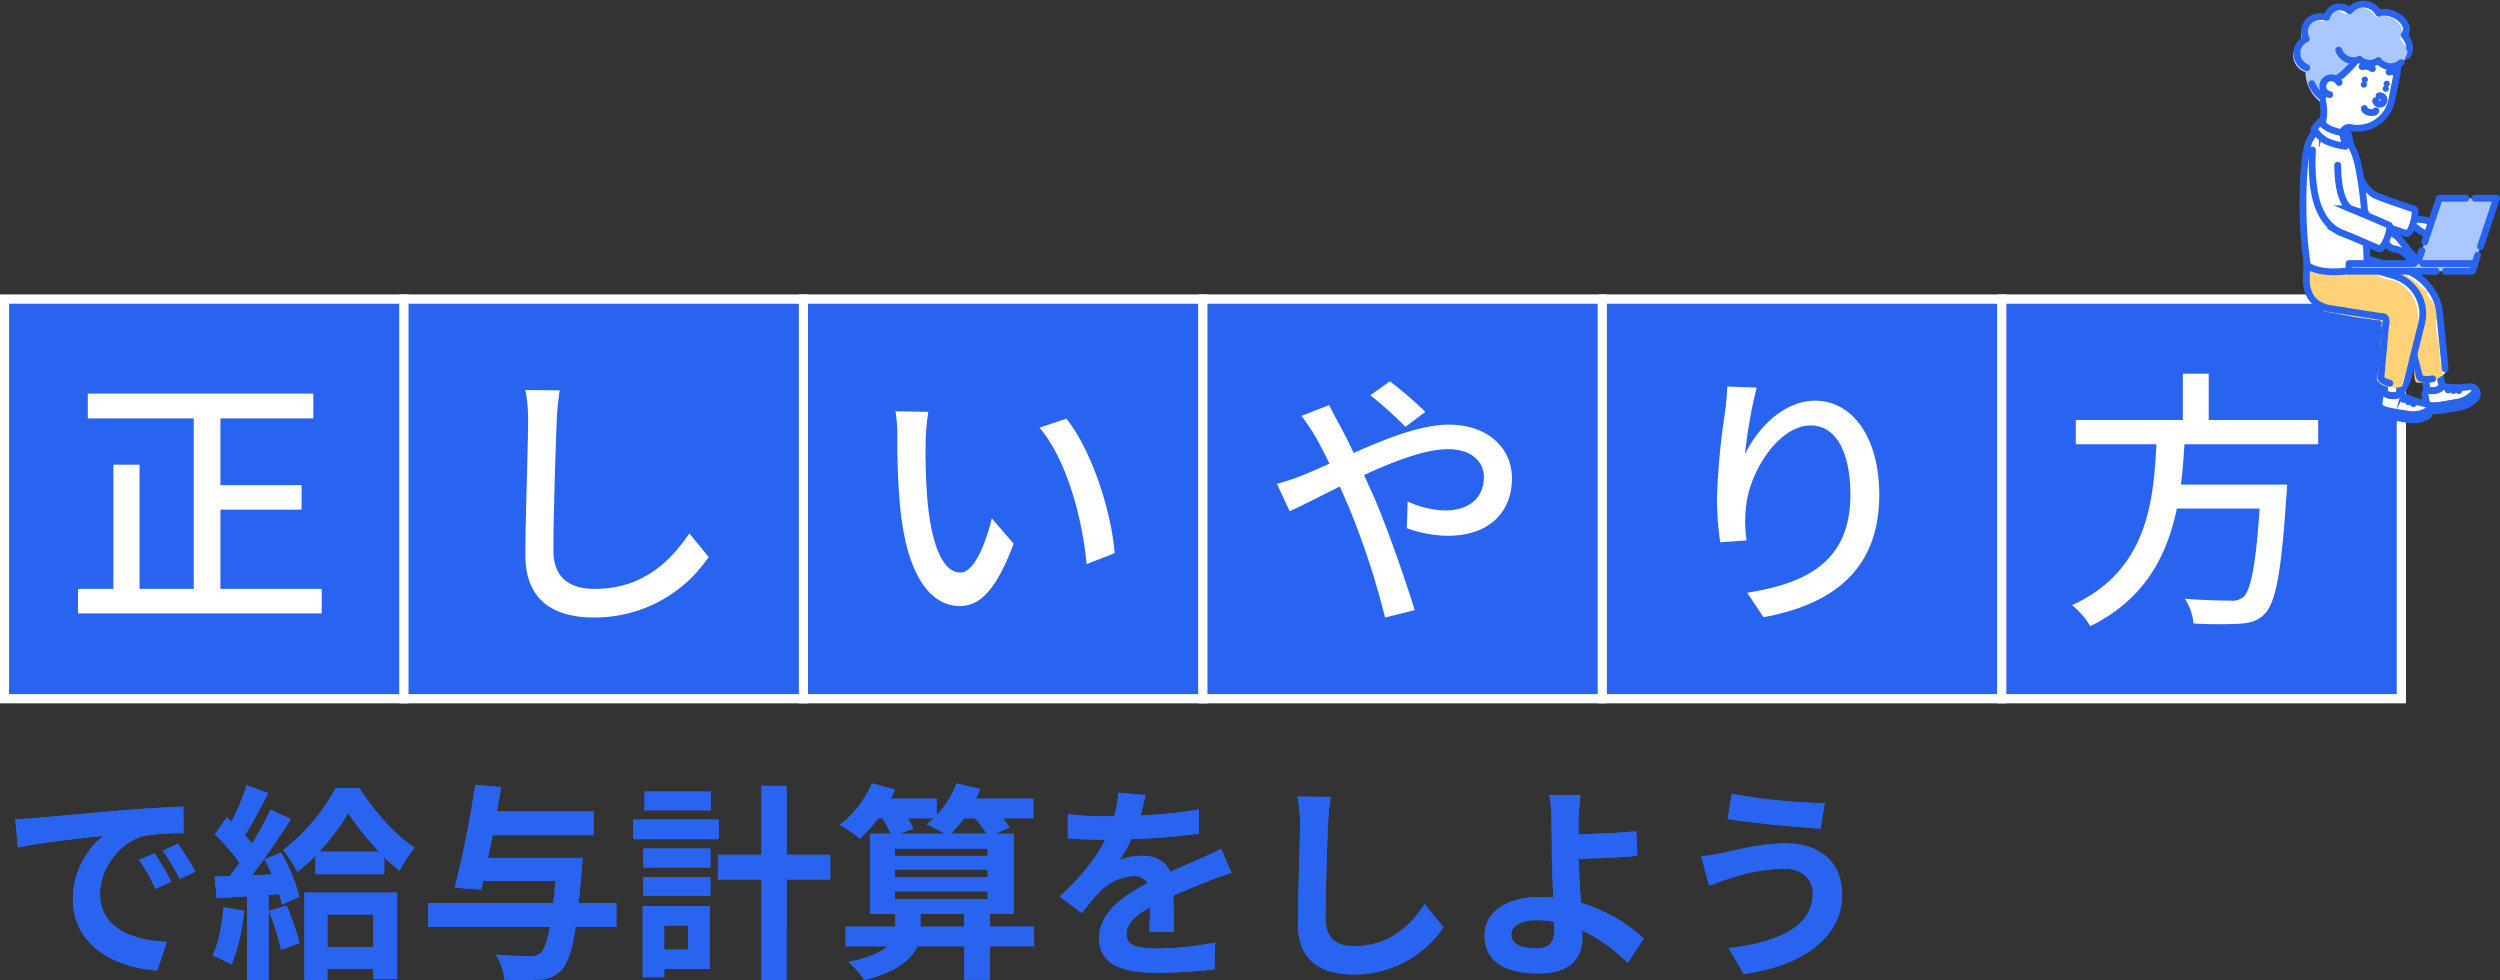 <svg xmlns="http://www.w3.org/2000/svg" xmlns:xlink="http://www.w3.org/1999/xlink" width="550.75" height="215.96" viewBox="0 0 550.75 215.96">
  <rect x="0" y="0" width="550.75" height="215.96" fill="#333333" stroke="none"/>
  <defs>
    <clipPath id="clip-path">
      <path id="パス_300" data-name="パス 300" d="M120.567,140.571c.588-.013,3.06-.456,4.855-.792a6.257,6.257,0,0,0,3.321-1.769l.07-.071a1.567,1.567,0,0,0-1.274-2.657,19.019,19.019,0,0,1-5.568-.033c-2.026-.6-5.053.715-4.518,1.958.384.89.664,1.788,1.067,2.722.34.789,1.034.663,2.047.642" fill="none" stroke="#707070" stroke-width="1.5"/>
    </clipPath>
    <clipPath id="clip-path-2">
      <path id="パス_320" data-name="パス 320" d="M109.349,141.643c.557.184,3.036.59,4.841.872a6.25,6.25,0,0,0,3.72-.562l.089-.043a1.567,1.567,0,0,0-.315-2.929,19.056,19.056,0,0,1-5.238-1.887c-1.712-1.237-5-1.01-4.913.34.065.967.03,1.907.1,2.923.058.856.754.969,1.718,1.286" fill="none" stroke="#707070" stroke-width="1.5"/>
    </clipPath>
  </defs>
  <g id="グループ_4198" data-name="グループ 4198" transform="translate(-150 312.912)">
    <g id="パス_2597" data-name="パス 2597" transform="translate(150 -248)">
      <path id="パス_2681" data-name="パス 2681" d="M89,89H1V1H89Z" fill="#2864f0"/>
      <path id="パス_2682" data-name="パス 2682" d="M2,2V88H88V2H2M0,0H90V90H0Z" fill="#fff"/>
    </g>
    <g id="パス_2601" data-name="パス 2601" transform="translate(238 -248)">
      <path id="パス_2683" data-name="パス 2683" d="M89,89H1V1H89Z" fill="#2864f0"/>
      <path id="パス_2684" data-name="パス 2684" d="M2,2V88H88V2H2M0,0H90V90H0Z" fill="#fff"/>
    </g>
    <g id="パス_2602" data-name="パス 2602" transform="translate(326 -248)">
      <path id="パス_2685" data-name="パス 2685" d="M89,89H1V1H89Z" fill="#2864f0"/>
      <path id="パス_2686" data-name="パス 2686" d="M2,2V88H88V2H2M0,0H90V90H0Z" fill="#fff"/>
    </g>
    <g id="パス_2609" data-name="パス 2609" transform="translate(414 -248)">
      <path id="パス_2687" data-name="パス 2687" d="M89,89H1V1H89Z" fill="#2864f0"/>
      <path id="パス_2688" data-name="パス 2688" d="M2,2V88H88V2H2M0,0H90V90H0Z" fill="#fff"/>
    </g>
    <g id="パス_2613" data-name="パス 2613" transform="translate(502 -248)">
      <path id="パス_2689" data-name="パス 2689" d="M89,89H1V1H89Z" fill="#2864f0"/>
      <path id="パス_2690" data-name="パス 2690" d="M2,2V88H88V2H2M0,0H90V90H0Z" fill="#fff"/>
    </g>
    <g id="パス_2617" data-name="パス 2617" transform="translate(590 -248)">
      <path id="パス_2691" data-name="パス 2691" d="M89,89H1V1H89Z" fill="#2864f0"/>
      <path id="パス_2692" data-name="パス 2692" d="M2,2V88H88V2H2M0,0H90V90H0Z" fill="#fff"/>
    </g>
    <path id="パス_2622" data-name="パス 2622" d="M34.04-23.92l-3.4,1.426A35.492,35.492,0,0,1,34.224-16.1l3.5-1.564A60.286,60.286,0,0,0,34.04-23.92Zm5.152-2.116-3.358,1.564a40.468,40.468,0,0,1,3.772,6.21l3.45-1.656A68.808,68.808,0,0,0,39.192-26.036ZM3.358-31.464l.6,6.256c5.29-1.15,14.858-2.162,18.814-2.576a18.063,18.063,0,0,0-6.716,14.03c0,9.89,9.016,15.042,18.584,15.64l2.116-6.3C29.026-4.784,22.034-7.5,22.034-15c0-5.382,4.094-11.27,9.614-12.742a47.042,47.042,0,0,1,8.786-.6l-.046-5.888c-3.22.138-8.188.414-12.88.782-8.326.736-15.87,1.426-19.688,1.748C6.946-31.6,5.2-31.51,3.358-31.464ZM49.266-12.052c-.368,3.864-1.1,7.958-2.438,10.672A27.038,27.038,0,0,1,51.014.6a42.53,42.53,0,0,0,2.76-11.868Zm9.982.828a54.43,54.43,0,0,1,2.668,8.556L65.964-4.14a50.716,50.716,0,0,0-2.852-8.28Zm-.966-11.362c.552,1.012,1.1,2.162,1.61,3.312l-4.416.184c2.9-3.726,6.072-8.372,8.6-12.374l-4.462-2.07a83.421,83.421,0,0,1-4.094,7.452c-.46-.6-1.012-1.2-1.564-1.84,1.656-2.53,3.5-6.118,5.152-9.246L54.37-38.916a58.314,58.314,0,0,1-3.358,8c-.368-.322-.736-.644-1.058-.92L47.332-28.11a45.14,45.14,0,0,1,5.428,6.256c-.736,1.058-1.472,2.07-2.162,2.944l-3.312.138.46,4.738,6.67-.414v18.5h4.738V-14.766L61.5-14.95a22.052,22.052,0,0,1,.6,2.346l3.864-1.748A39,39,0,0,0,61.916-24.1ZM82.248-10.442v7.176H72.128v-7.176Zm-15.18,14.4h5.06V1.518h10.12V3.772h5.244V-15.272H67.068Zm3.266-28.244a53.323,53.323,0,0,0,6.394-8.51,64.149,64.149,0,0,0,6.762,8.51Zm3.634-14.03A44.254,44.254,0,0,1,62.376-24.61,25.181,25.181,0,0,1,65.5-19.826a36.118,36.118,0,0,0,4-3.588v4.094H84.64v-3.772A39.235,39.235,0,0,0,88-20.1a33.787,33.787,0,0,1,3.358-5.106c-4.462-2.806-9.108-8.28-12.19-13.11ZM135.792-12.97h-8.326q.345-3.312.69-7.59c.092-.69.184-2.346.184-2.346H107.5c.368-1.61.69-3.312,1.012-5.014h22.264v-5.244h-21.3c.322-1.84.644-3.634.92-5.336l-5.7-.506a228.83,228.83,0,0,1-4.508,22.632l5.8.46.46-1.932H122.36c-.138,1.794-.276,3.4-.46,4.876H94.346v5.244h26.818c-.6,3.266-1.288,5.106-2.116,5.8a3.067,3.067,0,0,1-2.254.644c-1.334,0-4.416-.046-7.59-.322a12.285,12.285,0,0,1,1.932,5.474,62.4,62.4,0,0,0,7.82,0,6.638,6.638,0,0,0,4.83-2.208c1.288-1.38,2.254-4.14,3.036-9.384h8.97Zm20.792-24.564H142v4.14h14.582Zm1.748,6.164H139.518v4.324h18.814ZM151.57-8v5.29h-5.244V-8Zm4.784-4.324H141.588V3.358h4.738V1.564h10.028Zm-14.628-2.254h14.766v-4.094H141.726Zm0-6.21h14.766v-4.186H141.726ZM182.9-23.6h-9.614V-38.78h-5.52V-23.6h-9.614v5.428h9.614V4h5.52V-18.17H182.9ZM202.768-7.774V-10.58h9.66v2.806Zm-5.612-7.774H217.58v1.7H197.156Zm8.556-16.1a14.124,14.124,0,0,1-1.564,1.334,42.062,42.062,0,0,1,4,2.07h-9.982l3.036-1.1a13.932,13.932,0,0,0-1.2-2.3Zm9.108,0a29.432,29.432,0,0,1,2.53,3.4h-7.866a27.341,27.341,0,0,0,2.9-3.4ZM197.156-20.332H217.58v1.7H197.156Zm20.424-4.646v1.61H197.156v-1.61Zm10.212,17.2h-9.706v-2.8h5.29V-28.244h-4.094l3.082-1.38a14.624,14.624,0,0,0-1.472-2.024h6.762v-4.324H215c.322-.69.644-1.426.92-2.116l-5.2-1.242a20.16,20.16,0,0,1-4.37,6.992v-3.634H196.19c.368-.644.69-1.334,1.012-1.978l-5.1-1.38a24.009,24.009,0,0,1-7.084,9.154,28.7,28.7,0,0,1,4.416,3.036,30.223,30.223,0,0,0,4-4.508h.966a20.838,20.838,0,0,1,1.84,3.4h-4.6V-10.58h5.612v2.806H186.3V-3.45h9.2c-1.426,1.334-4.048,2.53-8.6,3.45a20.015,20.015,0,0,1,3.5,4c7.176-1.84,10.4-4.508,11.684-7.452h10.35V3.91h5.658V-3.45H227.8Zm30.866,1.15c-.046-2.07-.138-5.428-.184-7.958,2.806-1.288,5.382-2.3,7.406-3.082a48.3,48.3,0,0,1,5.428-1.932l-2.3-5.29c-1.656.782-3.266,1.564-5.014,2.346-1.886.828-3.818,1.61-6.164,2.714-1.012-2.346-3.312-3.542-6.072-3.542a14.257,14.257,0,0,0-5.152.92,27.825,27.825,0,0,0,2.622-4.6,148.4,148.4,0,0,0,14.858-1.2l.046-5.336a105.187,105.187,0,0,1-12.88,1.334c.552-1.84.874-3.4,1.1-4.508l-5.98-.506a25.348,25.348,0,0,1-.92,5.2h-2.208a58.446,58.446,0,0,1-8-.506v5.336c2.484.23,5.842.322,7.682.322h.552c-2.024,4.048-5.244,8.1-10.028,12.512l4.876,3.634a58.33,58.33,0,0,1,4.232-5.014,11.274,11.274,0,0,1,7.13-3.128,3.56,3.56,0,0,1,3.174,1.564C247.662-14.68,242.144-11,242.144-5.2c0,5.888,5.382,7.59,12.512,7.59a126.036,126.036,0,0,0,12.88-.736l.184-5.934A69.676,69.676,0,0,1,254.794-2.95c-4.462,0-6.624-.69-6.624-3.22,0-2.254,1.84-4.048,5.2-5.888-.046,1.978-.092,4.094-.184,5.428Zm27.142-29.8a28.6,28.6,0,0,1,.6,6.164c0,3.91-.46,15.87-.46,21.988,0,7.774,4.83,11.04,12.282,11.04A23.707,23.707,0,0,0,318-7.636l-4.14-5.106c-3.266,4.968-8.05,9.292-15.594,9.292-3.5,0-6.256-1.472-6.256-6.072,0-5.658.322-15.87.552-20.746a46.752,46.752,0,0,1,.6-6.072ZM342.424-7.314c0,2.99-1.058,4.324-4,4.324-3.174,0-5.474-.828-5.474-3.082,0-1.932,2.116-3.128,5.658-3.128a25.021,25.021,0,0,1,3.772.322C342.424-8.28,342.424-7.728,342.424-7.314ZM362.112-5.2a36.022,36.022,0,0,0-13.846-7.82c-.23-3.358-.414-6.946-.506-9.706,3.68-.092,9.108-.276,12.926-.644l-.23-5.428c-3.772.414-9.108.6-12.7.69V-31.42c.092-1.794.23-4,.414-5.336h-6.85a28.9,28.9,0,0,1,.46,5.336c.046,1.932.092,4.646.092,7.406,0,2.392.184,6.3.322,9.844a26.141,26.141,0,0,0-2.714-.138c-8.372,0-12.42,3.772-12.42,8.51,0,6.21,5.336,8.326,11.822,8.326,7.636,0,9.706-3.864,9.706-7.866,0-.46,0-.966-.046-1.564A35.184,35.184,0,0,1,358.616.23Zm37.26-9.936c0,7.13-7.222,10.81-18.538,12.1l3.312,5.7C396.8.92,405.812-5.152,405.812-14.9c0-7.13-5.06-11.224-12.282-11.224-5.29,0-10.4,1.334-13.754,2.07a44.664,44.664,0,0,1-4.968.782l1.7,6.486c1.334-.46,3.082-1.15,4.416-1.564a40.874,40.874,0,0,1,11.868-2.208c4.28-.05,6.58,2.434,6.58,5.424Zm-17.848-21.9-.92,5.52c5.244.92,15.134,1.794,20.47,2.162l.92-5.612a128.671,128.671,0,0,1-20.47-2.064Z" transform="translate(150 -101)" fill="#2864f0"/>
    <path id="パス_2599" data-name="パス 2599" d="M4.56-3.18V-20.64H22.44v-5.4H4.56v-14.7H25.02V-46.2H-24.66v5.46H-1.32V-3.18H-13.26V-30.54h-5.76V-3.18h-7.8v5.4h53.7v-5.4Z" transform="translate(194 -180)" fill="#fff"/>
    <path id="パス_2603" data-name="パス 2603" d="M-16.26-46.98a34.146,34.146,0,0,1,.6,6.84c0,5.76-.6,21.06-.6,29.52,0,9.84,6.06,13.74,15.12,13.74A30.247,30.247,0,0,0,24.12-10.2l-4.26-5.22C15.6-9.06,9.42-3.18-1.02-3.18c-5.1,0-9.06-2.16-9.06-8.4,0-8.28.48-21.96.72-28.56a66.409,66.409,0,0,1,.66-6.78Z" transform="translate(282 -180)" fill="#fff"/>
    <path id="パス_2604" data-name="パス 2604" d="M-15.48-42.18l-7.26-.12a29.878,29.878,0,0,1,.42,5.58,157.734,157.734,0,0,0,.66,15.9C-20.04-5.16-14.52.6-8.52.6-4.14.6-.48-2.94,3.3-13.14l-4.8-5.58C-2.82-13.26-5.4-6.78-8.4-6.78c-3.96,0-6.36-6.24-7.26-15.6a132.037,132.037,0,0,1-.42-13.38,48.241,48.241,0,0,1,.6-6.42Zm30.42,1.5L9-38.7c6,7.08,9.42,19.86,10.38,30.06l6.18-2.4c-.78-9.66-5.16-22.74-10.62-29.64Z" transform="translate(370 -180)" fill="#fff"/>
    <path id="パス_2611" data-name="パス 2611" d="M6-42.18A83.746,83.746,0,0,0-1.8-48.9l-4.32,3.06a84.429,84.429,0,0,1,7.74,6.96Zm-27.3.9a41.7,41.7,0,0,1,3.12,4.62c.96,1.68,1.98,3.66,3.06,5.88-2.22,1.02-4.32,1.92-6.24,2.7a43.113,43.113,0,0,1-5.34,1.74l2.82,6.06c2.64-1.2,6.6-3.24,11.04-5.46l1.92,4.38A173.8,173.8,0,0,1-2.88,3.12L3.66,1.5C1.62-5.16-2.46-16.92-5.52-23.88c-.66-1.44-1.32-2.94-1.98-4.38,6.6-3.06,13.56-5.7,18.48-5.7,5.28,0,7.92,2.82,7.92,6.18,0,4.2-2.88,7.32-8.52,7.32A21,21,0,0,1,2.1-22.44l-.18,5.88a27.025,27.025,0,0,0,9,1.68c9.18,0,14.16-5.22,14.16-12.66,0-6.66-5.28-11.82-13.92-11.82-6.12,0-13.8,3.06-20.94,6.24-1.08-2.28-2.16-4.44-3.18-6.3-.6-1.08-1.74-3.24-2.22-4.26Z" transform="translate(458 -180)" fill="#fff"/>
    <path id="パス_2615" data-name="パス 2615" d="M-15.48-47.76c-.06,1.56-.24,3.6-.48,5.58a155.419,155.419,0,0,0-1.8,19.14,71.6,71.6,0,0,0,.72,9.6l5.82-.42a26.887,26.887,0,0,1-.18-6.84c.48-7.8,7.08-18.48,14.28-18.48,5.7,0,8.76,6.06,8.76,15.3,0,14.7-9.72,19.5-22.74,21.54l3.6,5.4C7.62.3,18-7.32,18-23.88c0-12.78-6-20.76-14.1-20.76-7.14,0-12.9,6.36-15.48,11.82A103.327,103.327,0,0,1-9-47.52Z" transform="translate(546 -180)" fill="#fff"/>
    <path id="パス_2619" data-name="パス 2619" d="M26.7-35.04v-5.34H2.58v-10.2h-5.7v10.2H-26.7v5.34H-8.94C-9.6-21.72-11.22-7.08-27.54.42a16.3,16.3,0,0,1,4.02,4.62C-11.46-.9-6.6-10.5-4.44-20.88H13.8C12.96-8.4,11.82-2.76,10.2-1.38A3.932,3.932,0,0,1,7.32-.6C5.64-.6,1.44-.66-2.7-1.02A11.538,11.538,0,0,1-.78,4.44,96.412,96.412,0,0,0,9.36,4.5c2.46-.18,4.08-.6,5.64-2.28,2.34-2.46,3.6-9.12,4.68-25.8.12-.84.18-2.58.18-2.58H-3.54c.36-2.94.6-5.94.78-8.88Z" transform="translate(634 -180)" fill="#fff"/>
    <g id="パス_2598" data-name="パス 2598" transform="translate(150 -248)">
      <path id="パス_2693" data-name="パス 2693" d="M89,89H1V1H89Z" fill="#2864f0"/>
      <path id="パス_2694" data-name="パス 2694" d="M2,2V88H88V2H2M0,0H90V90H0Z" fill="#fff"/>
    </g>
    <g id="パス_2605" data-name="パス 2605" transform="translate(238 -248)">
      <path id="パス_2695" data-name="パス 2695" d="M89,89H1V1H89Z" fill="#2864f0"/>
      <path id="パス_2696" data-name="パス 2696" d="M2,2V88H88V2H2M0,0H90V90H0Z" fill="#fff"/>
    </g>
    <g id="パス_2606" data-name="パス 2606" transform="translate(326 -248)">
      <path id="パス_2697" data-name="パス 2697" d="M89,89H1V1H89Z" fill="#2864f0"/>
      <path id="パス_2698" data-name="パス 2698" d="M2,2V88H88V2H2M0,0H90V90H0Z" fill="#fff"/>
    </g>
    <g id="パス_2610" data-name="パス 2610" transform="translate(414 -248)">
      <path id="パス_2699" data-name="パス 2699" d="M89,89H1V1H89Z" fill="#2864f0"/>
      <path id="パス_2700" data-name="パス 2700" d="M2,2V88H88V2H2M0,0H90V90H0Z" fill="#fff"/>
    </g>
    <g id="パス_2614" data-name="パス 2614" transform="translate(502 -248)">
      <path id="パス_2701" data-name="パス 2701" d="M89,89H1V1H89Z" fill="#2864f0"/>
      <path id="パス_2702" data-name="パス 2702" d="M2,2V88H88V2H2M0,0H90V90H0Z" fill="#fff"/>
    </g>
    <g id="パス_2618" data-name="パス 2618" transform="translate(590 -248)">
      <path id="パス_2703" data-name="パス 2703" d="M89,89H1V1H89Z" fill="#2864f0"/>
      <path id="パス_2704" data-name="パス 2704" d="M2,2V88H88V2H2M0,0H90V90H0Z" fill="#fff"/>
    </g>
    <path id="パス_2621" data-name="パス 2621" d="M34.04-23.92l-3.4,1.426A35.492,35.492,0,0,1,34.224-16.1l3.5-1.564A60.286,60.286,0,0,0,34.04-23.92Zm5.152-2.116-3.358,1.564a40.468,40.468,0,0,1,3.772,6.21l3.45-1.656A68.808,68.808,0,0,0,39.192-26.036ZM3.358-31.464l.6,6.256c5.29-1.15,14.858-2.162,18.814-2.576a18.063,18.063,0,0,0-6.716,14.03c0,9.89,9.016,15.042,18.584,15.64l2.116-6.3C29.026-4.784,22.034-7.5,22.034-15c0-5.382,4.094-11.27,9.614-12.742a47.042,47.042,0,0,1,8.786-.6l-.046-5.888c-3.22.138-8.188.414-12.88.782-8.326.736-15.87,1.426-19.688,1.748C6.946-31.6,5.2-31.51,3.358-31.464ZM49.266-12.052c-.368,3.864-1.1,7.958-2.438,10.672A27.038,27.038,0,0,1,51.014.6a42.53,42.53,0,0,0,2.76-11.868Zm9.982.828a54.43,54.43,0,0,1,2.668,8.556L65.964-4.14a50.716,50.716,0,0,0-2.852-8.28Zm-.966-11.362c.552,1.012,1.1,2.162,1.61,3.312l-4.416.184c2.9-3.726,6.072-8.372,8.6-12.374l-4.462-2.07a83.421,83.421,0,0,1-4.094,7.452c-.46-.6-1.012-1.2-1.564-1.84,1.656-2.53,3.5-6.118,5.152-9.246L54.37-38.916a58.314,58.314,0,0,1-3.358,8c-.368-.322-.736-.644-1.058-.92L47.332-28.11a45.14,45.14,0,0,1,5.428,6.256c-.736,1.058-1.472,2.07-2.162,2.944l-3.312.138.46,4.738,6.67-.414v18.5h4.738V-14.766L61.5-14.95a22.052,22.052,0,0,1,.6,2.346l3.864-1.748A39,39,0,0,0,61.916-24.1ZM82.248-10.442v7.176H72.128v-7.176Zm-15.18,14.4h5.06V1.518h10.12V3.772h5.244V-15.272H67.068Zm3.266-28.244a53.323,53.323,0,0,0,6.394-8.51,64.149,64.149,0,0,0,6.762,8.51Zm3.634-14.03A44.254,44.254,0,0,1,62.376-24.61,25.181,25.181,0,0,1,65.5-19.826a36.118,36.118,0,0,0,4-3.588v4.094H84.64v-3.772A39.235,39.235,0,0,0,88-20.1a33.787,33.787,0,0,1,3.358-5.106c-4.462-2.806-9.108-8.28-12.19-13.11ZM135.792-12.97h-8.326q.345-3.312.69-7.59c.092-.69.184-2.346.184-2.346H107.5c.368-1.61.69-3.312,1.012-5.014h22.264v-5.244h-21.3c.322-1.84.644-3.634.92-5.336l-5.7-.506a228.83,228.83,0,0,1-4.508,22.632l5.8.46.46-1.932H122.36c-.138,1.794-.276,3.4-.46,4.876H94.346v5.244h26.818c-.6,3.266-1.288,5.106-2.116,5.8a3.067,3.067,0,0,1-2.254.644c-1.334,0-4.416-.046-7.59-.322a12.285,12.285,0,0,1,1.932,5.474,62.4,62.4,0,0,0,7.82,0,6.638,6.638,0,0,0,4.83-2.208c1.288-1.38,2.254-4.14,3.036-9.384h8.97Zm20.792-24.564H142v4.14h14.582Zm1.748,6.164H139.518v4.324h18.814ZM151.57-8v5.29h-5.244V-8Zm4.784-4.324H141.588V3.358h4.738V1.564h10.028Zm-14.628-2.254h14.766v-4.094H141.726Zm0-6.21h14.766v-4.186H141.726ZM182.9-23.6h-9.614V-38.78h-5.52V-23.6h-9.614v5.428h9.614V4h5.52V-18.17H182.9ZM202.768-7.774V-10.58h9.66v2.806Zm-5.612-7.774H217.58v1.7H197.156Zm8.556-16.1a14.124,14.124,0,0,1-1.564,1.334,42.062,42.062,0,0,1,4,2.07h-9.982l3.036-1.1a13.932,13.932,0,0,0-1.2-2.3Zm9.108,0a29.432,29.432,0,0,1,2.53,3.4h-7.866a27.341,27.341,0,0,0,2.9-3.4ZM197.156-20.332H217.58v1.7H197.156Zm20.424-4.646v1.61H197.156v-1.61Zm10.212,17.2h-9.706v-2.8h5.29V-28.244h-4.094l3.082-1.38a14.624,14.624,0,0,0-1.472-2.024h6.762v-4.324H215c.322-.69.644-1.426.92-2.116l-5.2-1.242a20.16,20.16,0,0,1-4.37,6.992v-3.634H196.19c.368-.644.69-1.334,1.012-1.978l-5.1-1.38a24.009,24.009,0,0,1-7.084,9.154,28.7,28.7,0,0,1,4.416,3.036,30.223,30.223,0,0,0,4-4.508h.966a20.838,20.838,0,0,1,1.84,3.4h-4.6V-10.58h5.612v2.806H186.3V-3.45h9.2c-1.426,1.334-4.048,2.53-8.6,3.45a20.015,20.015,0,0,1,3.5,4c7.176-1.84,10.4-4.508,11.684-7.452h10.35V3.91h5.658V-3.45H227.8Zm30.866,1.15c-.046-2.07-.138-5.428-.184-7.958,2.806-1.288,5.382-2.3,7.406-3.082a48.3,48.3,0,0,1,5.428-1.932l-2.3-5.29c-1.656.782-3.266,1.564-5.014,2.346-1.886.828-3.818,1.61-6.164,2.714-1.012-2.346-3.312-3.542-6.072-3.542a14.257,14.257,0,0,0-5.152.92,27.825,27.825,0,0,0,2.622-4.6,148.4,148.4,0,0,0,14.858-1.2l.046-5.336a105.187,105.187,0,0,1-12.88,1.334c.552-1.84.874-3.4,1.1-4.508l-5.98-.506a25.348,25.348,0,0,1-.92,5.2h-2.208a58.446,58.446,0,0,1-8-.506v5.336c2.484.23,5.842.322,7.682.322h.552c-2.024,4.048-5.244,8.1-10.028,12.512l4.876,3.634a58.33,58.33,0,0,1,4.232-5.014,11.274,11.274,0,0,1,7.13-3.128,3.56,3.56,0,0,1,3.174,1.564C247.662-14.68,242.144-11,242.144-5.2c0,5.888,5.382,7.59,12.512,7.59a126.036,126.036,0,0,0,12.88-.736l.184-5.934A69.676,69.676,0,0,1,254.794-2.95c-4.462,0-6.624-.69-6.624-3.22,0-2.254,1.84-4.048,5.2-5.888-.046,1.978-.092,4.094-.184,5.428Zm27.142-29.8a28.6,28.6,0,0,1,.6,6.164c0,3.91-.46,15.87-.46,21.988,0,7.774,4.83,11.04,12.282,11.04A23.707,23.707,0,0,0,318-7.636l-4.14-5.106c-3.266,4.968-8.05,9.292-15.594,9.292-3.5,0-6.256-1.472-6.256-6.072,0-5.658.322-15.87.552-20.746a46.752,46.752,0,0,1,.6-6.072ZM342.424-7.314c0,2.99-1.058,4.324-4,4.324-3.174,0-5.474-.828-5.474-3.082,0-1.932,2.116-3.128,5.658-3.128a25.021,25.021,0,0,1,3.772.322C342.424-8.28,342.424-7.728,342.424-7.314ZM362.112-5.2a36.022,36.022,0,0,0-13.846-7.82c-.23-3.358-.414-6.946-.506-9.706,3.68-.092,9.108-.276,12.926-.644l-.23-5.428c-3.772.414-9.108.6-12.7.69V-31.42c.092-1.794.23-4,.414-5.336h-6.85a28.9,28.9,0,0,1,.46,5.336c.046,1.932.092,4.646.092,7.406,0,2.392.184,6.3.322,9.844a26.141,26.141,0,0,0-2.714-.138c-8.372,0-12.42,3.772-12.42,8.51,0,6.21,5.336,8.326,11.822,8.326,7.636,0,9.706-3.864,9.706-7.866,0-.46,0-.966-.046-1.564A35.184,35.184,0,0,1,358.616.23Zm37.26-9.936c0,7.13-7.222,10.81-18.538,12.1l3.312,5.7C396.8.92,405.812-5.152,405.812-14.9c0-7.13-5.06-11.224-12.282-11.224-5.29,0-10.4,1.334-13.754,2.07a44.664,44.664,0,0,1-4.968.782l1.7,6.486c1.334-.46,3.082-1.15,4.416-1.564a40.874,40.874,0,0,1,11.868-2.208c4.28-.05,6.58,2.434,6.58,5.424Zm-17.848-21.9-.92,5.52c5.244.92,15.134,1.794,20.47,2.162l.92-5.612a128.671,128.671,0,0,1-20.47-2.064Z" transform="translate(150 -101)" fill="#2864f0"/>
    <path id="パス_2600" data-name="パス 2600" d="M4.56-3.18V-20.64H22.44v-5.4H4.56v-14.7H25.02V-46.2H-24.66v5.46H-1.32V-3.18H-13.26V-30.54h-5.76V-3.18h-7.8v5.4h53.7v-5.4Z" transform="translate(194 -180)" fill="#fff"/>
    <path id="パス_2607" data-name="パス 2607" d="M-16.26-46.98a34.146,34.146,0,0,1,.6,6.84c0,5.76-.6,21.06-.6,29.52,0,9.84,6.06,13.74,15.12,13.74A30.247,30.247,0,0,0,24.12-10.2l-4.26-5.22C15.6-9.06,9.42-3.18-1.02-3.18c-5.1,0-9.06-2.16-9.06-8.4,0-8.28.48-21.96.72-28.56a66.409,66.409,0,0,1,.66-6.78Z" transform="translate(282 -180)" fill="#fff"/>
    <path id="パス_2608" data-name="パス 2608" d="M-15.48-42.18l-7.26-.12a29.878,29.878,0,0,1,.42,5.58,157.734,157.734,0,0,0,.66,15.9C-20.04-5.16-14.52.6-8.52.6-4.14.6-.48-2.94,3.3-13.14l-4.8-5.58C-2.82-13.26-5.4-6.78-8.4-6.78c-3.96,0-6.36-6.24-7.26-15.6a132.037,132.037,0,0,1-.42-13.38,48.241,48.241,0,0,1,.6-6.42Zm30.42,1.5L9-38.7c6,7.08,9.42,19.86,10.38,30.06l6.18-2.4c-.78-9.66-5.16-22.74-10.62-29.64Z" transform="translate(370 -180)" fill="#fff"/>
    <path id="パス_2612" data-name="パス 2612" d="M6-42.18A83.746,83.746,0,0,0-1.8-48.9l-4.32,3.06a84.429,84.429,0,0,1,7.74,6.96Zm-27.3.9a41.7,41.7,0,0,1,3.12,4.62c.96,1.68,1.98,3.66,3.06,5.88-2.22,1.02-4.32,1.92-6.24,2.7a43.113,43.113,0,0,1-5.34,1.74l2.82,6.06c2.64-1.2,6.6-3.24,11.04-5.46l1.92,4.38A173.8,173.8,0,0,1-2.88,3.12L3.66,1.5C1.62-5.16-2.46-16.92-5.52-23.88c-.66-1.44-1.32-2.94-1.98-4.38,6.6-3.06,13.56-5.7,18.48-5.7,5.28,0,7.92,2.82,7.92,6.18,0,4.2-2.88,7.32-8.52,7.32A21,21,0,0,1,2.1-22.44l-.18,5.88a27.025,27.025,0,0,0,9,1.68c9.18,0,14.16-5.22,14.16-12.66,0-6.66-5.28-11.82-13.92-11.82-6.12,0-13.8,3.06-20.94,6.24-1.08-2.28-2.16-4.44-3.18-6.3-.6-1.08-1.74-3.24-2.22-4.26Z" transform="translate(458 -180)" fill="#fff"/>
    <path id="パス_2616" data-name="パス 2616" d="M-15.48-47.76c-.06,1.56-.24,3.6-.48,5.58a155.419,155.419,0,0,0-1.8,19.14,71.6,71.6,0,0,0,.72,9.6l5.82-.42a26.887,26.887,0,0,1-.18-6.84c.48-7.8,7.08-18.48,14.28-18.48,5.7,0,8.76,6.06,8.76,15.3,0,14.7-9.72,19.5-22.74,21.54l3.6,5.4C7.62.3,18-7.32,18-23.88c0-12.78-6-20.76-14.1-20.76-7.14,0-12.9,6.36-15.48,11.82A103.327,103.327,0,0,1-9-47.52Z" transform="translate(546 -180)" fill="#fff"/>
    <path id="パス_2620" data-name="パス 2620" d="M26.7-35.04v-5.34H2.58v-10.2h-5.7v10.2H-26.7v5.34H-8.94C-9.6-21.72-11.22-7.08-27.54.42a16.3,16.3,0,0,1,4.02,4.62C-11.46-.9-6.6-10.5-4.44-20.88H13.8C12.96-8.4,11.82-2.76,10.2-1.38A3.932,3.932,0,0,1,7.32-.6C5.64-.6,1.44-.66-2.7-1.02A11.538,11.538,0,0,1-.78,4.44,96.412,96.412,0,0,0,9.36,4.5c2.46-.18,4.08-.6,5.64-2.28,2.34-2.46,3.6-9.12,4.68-25.8.12-.84.18-2.58.18-2.58H-3.54c.36-2.94.6-5.94.78-8.88Z" transform="translate(634 -180)" fill="#fff"/>
    <g id="グループ_4197" data-name="グループ 4197" transform="translate(-14 -150)">
      <path id="パス_278" data-name="パス 278" d="M95.793,76.614a6.619,6.619,0,0,0,2.119,1.659c1.286.61,2.98,1.446,2.98,1.446l.473,2.366a15.173,15.173,0,0,1-4.116-1.116,7.308,7.308,0,0,1-2.8-2.73Z" transform="translate(580.492 -213)" fill="#fff" stroke="#2864f0" stroke-linecap="round" stroke-linejoin="round" stroke-width="1.5"/>
      <path id="パス_279" data-name="パス 279" d="M113.457,99.551s.071,0,.186.011c.058,0,.126.011.2.021l.12.018c.043.007.075.011.153.03a5.527,5.527,0,0,1,1.669.648c.663.44,1.647,1.618,3.163,1.139a4.788,4.788,0,0,1,3.492.6c.77.386,1.349.427,1.714.166s.616-.621-.072-.718a7.036,7.036,0,0,1-1.776-.672c-.518-.217-1.071-.638-1.34-.738s-1.759-.969-2.1-1.143a6.986,6.986,0,0,0-2.607-.5c-.335-.118-.667-.212-.977-.289-.155-.038-.3-.071-.446-.1l-.206-.04a1.185,1.185,0,0,0-.142-.018,4.459,4.459,0,0,0-.546-.017" transform="translate(580.492 -213)" fill="#fff" stroke="#2864f0" stroke-linecap="round" stroke-linejoin="round" stroke-width="1.5"/>
      <path id="パス_280" data-name="パス 280" d="M99.638,80.282c.281.973.617,1.991.975,2.974s.75,1.96,1.17,2.908.876,1.865,1.367,2.734a18.049,18.049,0,0,0,1.589,2.394c.144.17.283.351.43.5.073.078.144.161.217.236l.219.213a2.44,2.44,0,0,0,.218.2l.215.185a4.334,4.334,0,0,0,.417.289,3.293,3.293,0,0,0,.383.208l.024.013.044.018.088.036.177.072.354.145c.231.1.486.19.732.285l.748.282c2.024.743,4.112,1.446,6.2,2.135l.13.043c.772.332-.613,5.81-1.706,5.372l-.191-.063c-2.127-.7-4.248-1.416-6.392-2.2l-.811-.306c-.271-.1-.537-.2-.819-.32l-.416-.17-.209-.085-.1-.043-.052-.021-.07-.033a8.858,8.858,0,0,1-1.082-.578,10.254,10.254,0,0,1-.948-.662c-.145-.116-.28-.235-.419-.354s-.276-.239-.4-.362l-.377-.369c-.12-.124-.232-.25-.348-.376-.237-.251-.439-.507-.652-.763a23.5,23.5,0,0,1-2.1-3.146c-.6-1.064-1.132-2.138-1.611-3.221s-.918-2.172-1.316-3.271-.763-2.2-1.1-3.357" transform="translate(580.492 -213)" fill="#fff" stroke="#2864f0" stroke-linecap="round" stroke-miterlimit="10" stroke-width="1.5"/>
      <path id="パス_281" data-name="パス 281" d="M120.567,140.571c.588-.013,3.06-.456,4.855-.792a6.257,6.257,0,0,0,3.321-1.769l.07-.071a1.567,1.567,0,0,0-1.274-2.657,19.019,19.019,0,0,1-5.568-.033c-2.026-.6-5.053.715-4.518,1.958.384.89.664,1.788,1.067,2.722.34.789,1.034.663,2.047.642" transform="translate(580.492 -213)" fill="#fff"/>
      <path id="パス_282" data-name="パス 282" d="M120.567,140.571c.588-.013,3.06-.456,4.855-.792a6.257,6.257,0,0,0,3.321-1.769l.07-.071a1.567,1.567,0,0,0-1.274-2.657,19.019,19.019,0,0,1-5.568-.033c-2.026-.6-5.053.715-4.518,1.958.384.89.664,1.788,1.067,2.722.34.789,1.034.663,2.047.642" transform="translate(580.492 -213)" fill="#fff"/>
      <path id="パス_283" data-name="パス 283" d="M120.567,140.571c.588-.013,3.06-.456,4.855-.792a6.257,6.257,0,0,0,3.321-1.769l.07-.071a1.567,1.567,0,0,0-1.274-2.657,19.019,19.019,0,0,1-5.568-.033c-2.026-.6-5.053.715-4.518,1.958.384.89.664,1.788,1.067,2.722.34.789,1.034.663,2.047.642" transform="translate(580.492 -213)" fill="#fff"/>
      <path id="パス_284" data-name="パス 284" d="M120.567,140.571c.588-.013,3.06-.456,4.855-.792a6.257,6.257,0,0,0,3.321-1.769l.07-.071a1.567,1.567,0,0,0-1.274-2.657,19.019,19.019,0,0,1-5.568-.033c-2.026-.6-5.053.715-4.518,1.958.384.89.664,1.788,1.067,2.722.34.789,1.034.663,2.047.642" transform="translate(580.492 -213)" fill="#fff"/>
      <path id="パス_285" data-name="パス 285" d="M120.567,140.571c.588-.013,3.06-.456,4.855-.792a6.257,6.257,0,0,0,3.321-1.769l.07-.071a1.567,1.567,0,0,0-1.274-2.657,19.019,19.019,0,0,1-5.568-.033c-2.026-.6-4.549.428-4.241,1.9.2.948.323,1.67.554,2.679C118.477,140.669,119.554,140.592,120.567,140.571Z" transform="translate(580.492 -213)" fill="none" stroke="#2864f0" stroke-linecap="round" stroke-miterlimit="10" stroke-width="1.5"/>
      <path id="パス_286" data-name="パス 286" d="M118.158,135.642c.069.327.643.7,1.823.452s1.561-.79,1.485-1.151l-.548-2.591-.109-.519-3.309.7.11.518Z" transform="translate(580.492 -213)" fill="#fff" stroke="#707070" stroke-width="1.5"/>
      <path id="パス_287" data-name="パス 287" d="M118.158,135.642c.069.327.643.7,1.823.452s1.561-.79,1.485-1.151l-.548-2.591-.109-.519-3.309.7.11.518Z" transform="translate(580.492 -213)" fill="none" stroke="#2864f0" stroke-miterlimit="10" stroke-width="1.5"/>
      <path id="パス_288" data-name="パス 288" d="M125.752,135.912a1.7,1.7,0,0,0-1.287,1.065" transform="translate(580.492 -213)" fill="#fff"/>
      <path id="パス_289" data-name="パス 289" d="M124.557,135.737a1.709,1.709,0,0,0-1.287,1.066" transform="translate(580.492 -213)" fill="#fff"/>
      <path id="パス_290" data-name="パス 290" d="M123.414,135.474a1.709,1.709,0,0,0-1.287,1.066" transform="translate(580.492 -213)" fill="#fff"/>
      <path id="パス_291" data-name="パス 291" d="M118.091,138.852c.418.75,1.033.663,2.047.642.587-.013,3.06-.457,4.855-.792a6.267,6.267,0,0,0,3.321-1.769l.069-.071a1.565,1.565,0,0,0,.449-1.1" transform="translate(580.492 -213)" fill="#fff" stroke="#707070" stroke-width="1.5"/>
      <path id="パス_292" data-name="パス 292" d="M118.091,138.852c.418.75,1.033.663,2.047.642.587-.013,3.06-.457,4.855-.792a6.267,6.267,0,0,0,3.321-1.769l.069-.071a1.565,1.565,0,0,0,.449-1.1" transform="translate(580.492 -213)" fill="none" stroke="#2864f0" stroke-linecap="round" stroke-miterlimit="10" stroke-width="1.5"/>
      <path id="パス_293" data-name="パス 293" d="M104.7,106.644l5.155,1.549,2.578.775.853.256a9.568,9.568,0,0,1,.934.354c.3.127.578.282.863.426s.535.32.8.483a12.408,12.408,0,0,1,2.617,2.369,12.126,12.126,0,0,1,1.816,2.934c.057.135.116.267.169.4l.147.419a8.343,8.343,0,0,1,.248.858,8.63,8.63,0,0,1,.167.883,3.613,3.613,0,0,1,.043.376l.03.335.234,2.681.878,10.065a.51.51,0,0,1-.017.267c-.188.542-1.254,1.142-2.618,1.431s-2.581.171-2.973-.249a.518.518,0,0,1-.124-.237s-1-3.963-2.457-9.731q-.217-.851-.448-1.752l-.232-.911-.116-.455a.246.246,0,0,1-.042-.068c-.052-.075-.137-.22-.267-.393a4.585,4.585,0,0,0-.522-.545,3.415,3.415,0,0,0-.651-.456,1.756,1.756,0,0,0-.553-.216c-.038-.018-.06,0-.082-.007H111.1l-.029.009a.121.121,0,0,1-.027,0l-.161-.021-.5-.066-1.946-.262c-5.106-.69-9.453-1.3-11.057-1.576" transform="translate(580.492 -213)" fill="#fff"/>
      <path id="パス_294" data-name="パス 294" d="M99.295,105.494l13,3.735.448.128.592.176c.2.055.384.142.574.214a4.959,4.959,0,0,1,.55.239,11.42,11.42,0,0,1,1.948,1.188,12.472,12.472,0,0,1,1.6,1.468c.249.256.465.542.691.815.209.289.425.569.611.874a11.7,11.7,0,0,1,.988,1.9,9.8,9.8,0,0,1,.578,2.127c.037.2.043.323.058.465l.042.421.084.841.168,1.683,1,10.039a.51.51,0,0,1-.017.267c-.188.542-1.254,1.142-2.618,1.431s-2.581.171-2.973-.249a.518.518,0,0,1-.124-.237s-1-3.963-2.457-9.731q-.217-.851-.448-1.752l-.232-.911-.116-.455a.246.246,0,0,1-.042-.068c-.052-.075-.137-.22-.267-.393a4.586,4.586,0,0,0-.522-.545,3.415,3.415,0,0,0-.651-.456,1.756,1.756,0,0,0-.553-.216c-.038-.018-.06,0-.082-.007H111.1l-.029.009a.121.121,0,0,1-.027,0l-.161-.021-.5-.066-1.946-.262c-5.106-.69-9.453-1.3-11.057-1.576" transform="translate(580.492 -213)" fill="#fff"/>
      <path id="パス_295" data-name="パス 295" d="M98.509,106.254c1.624.466,1.677.28,3.3.746s1.57.657,3.194,1.123,1.69.248,3.317.715,1.516.853,3.143,1.32c.224.064.281-.133.5-.067.3.086.272.168.569.255.2.055.322.294.512.366s.459-.052.631.039a11.113,11.113,0,0,1,1.839,1.343,12.079,12.079,0,0,1,1.574,1.457c.249.256.708.337.934.609.209.29.094.8.281,1.1.389.593,1.1,1.035,1.375,1.7a10.221,10.221,0,0,1,.617,2.166,3.783,3.783,0,0,1,.007.48c.021.21.116.2.137.411.042.421-.352.46-.31.881.084.841-.031.853.053,1.694.167,1.672.442,1.644.609,3.315s.061,1.685.228,3.359.506,1.639.678,3.313c.018.087-.4.153-.433.244-.187.542-1.155.953-2.519,1.241s-2.671.541-3.063.122a.9.9,0,0,1-.109-.337c-.4-1.622-.005-1.275-.52-3.316-.233-.92-.93-1.9-1.24-3.133-.252-1-.226-2.163-.52-3.326-.144-.566-.563-1.083-.716-1.683-.077-.3.225-.7.147-1.008-.039-.151,0-.338-.04-.49-.017-.023-.451.143-.46.12-.052-.076.161-.423.031-.6s-.43-.284-.631-.464a3.243,3.243,0,0,0-.721-.336,2.025,2.025,0,0,0-.5-.271c-.037-.018-.025-.216-.048-.221s-.092-.114-.1-.114,0,.135,0,.136-.012.28-.02.279c-.08-.011-.07-.1-.15-.105-.165-.023-.318-.138-.482-.16-.658-.089-1.294-.282-1.933-.368-1.288-.174-2.583.055-3.744-.1-1.356-.187-2.558-.687-3.644-.842-1.665-.239-2.975-.285-3.7-.41" transform="translate(580.492 -213)" fill="#ffd278"/>
      <path id="パス_296" data-name="パス 296" d="M99.295,105.494l13,3.735.448.128.592.176c.2.055.384.142.574.214a4.959,4.959,0,0,1,.55.239,11.42,11.42,0,0,1,1.948,1.188,12.472,12.472,0,0,1,1.6,1.468c.249.256.465.542.691.815.209.289.425.569.611.874a11.7,11.7,0,0,1,.988,1.9,9.8,9.8,0,0,1,.578,2.127c.037.2.043.323.058.465l.042.421.084.841.168,1.683,1,10.039a.51.51,0,0,1-.017.267c-.188.542-1.254,1.142-2.618,1.431s-2.581.171-2.973-.249a.518.518,0,0,1-.124-.237s-1-3.963-2.457-9.731q-.217-.851-.448-1.752l-.232-.911-.116-.455a.246.246,0,0,1-.042-.068c-.052-.075-.137-.22-.267-.393a4.586,4.586,0,0,0-.522-.545,3.415,3.415,0,0,0-.651-.456,1.756,1.756,0,0,0-.553-.216c-.038-.018-.06,0-.082-.007H111.1l-.029.009a.121.121,0,0,1-.027,0l-.161-.021-.5-.066-1.946-.262c-5.106-.69-9.453-1.3-11.057-1.576" transform="translate(580.492 -213)" fill="none" stroke="#2864f0" stroke-linecap="round" stroke-miterlimit="10" stroke-width="1.5" stroke-dasharray="39.822 3.982"/>
      <g id="グループ_147" data-name="グループ 147" transform="translate(580.492 -213)" clip-path="url(#clip-path)">
        <g id="グループ_146" data-name="グループ 146">
          <path id="パス_297" data-name="パス 297" d="M126.338,134.909a1.708,1.708,0,0,0-1.141,1.221" fill="none" stroke="#2864f0" stroke-linecap="round" stroke-miterlimit="10" stroke-width="1.5"/>
          <path id="パス_298" data-name="パス 298" d="M125.13,134.889a1.709,1.709,0,0,0-1.14,1.221" fill="none" stroke="#2864f0" stroke-linecap="round" stroke-miterlimit="10" stroke-width="1.5"/>
          <path id="パス_299" data-name="パス 299" d="M123.963,134.774a1.71,1.71,0,0,0-1.141,1.221" fill="none" stroke="#2864f0" stroke-linecap="round" stroke-miterlimit="10" stroke-width="1.5"/>
        </g>
      </g>
      <path id="パス_301" data-name="パス 301" d="M109.349,141.643c.557.184,3.036.59,4.841.872a6.25,6.25,0,0,0,3.72-.562l.089-.043a1.567,1.567,0,0,0-.315-2.929,19.056,19.056,0,0,1-5.238-1.887c-1.712-1.237-5-1.01-4.913.34.065.967.03,1.907.1,2.923.058.856.754.969,1.718,1.286" transform="translate(580.492 -213)" fill="#fff"/>
      <path id="パス_302" data-name="パス 302" d="M109.349,141.643c.557.184,3.036.59,4.841.872a6.25,6.25,0,0,0,3.72-.562l.089-.043a1.567,1.567,0,0,0-.315-2.929,19.056,19.056,0,0,1-5.238-1.887c-1.712-1.237-5-1.01-4.913.34.065.967.03,1.907.1,2.923.058.856.754.969,1.718,1.286" transform="translate(580.492 -213)" fill="#fff"/>
      <path id="パス_303" data-name="パス 303" d="M109.349,141.643c.557.184,3.036.59,4.841.872a6.25,6.25,0,0,0,3.72-.562l.089-.043a1.567,1.567,0,0,0-.315-2.929,19.056,19.056,0,0,1-5.238-1.887c-1.712-1.237-5-1.01-4.913.34.065.967.03,1.907.1,2.923.058.856.754.969,1.718,1.286" transform="translate(580.492 -213)" fill="#fff"/>
      <path id="パス_304" data-name="パス 304" d="M109.349,141.643c.557.184,3.036.59,4.841.872a6.25,6.25,0,0,0,3.72-.562l.089-.043a1.567,1.567,0,0,0-.315-2.929,19.056,19.056,0,0,1-5.238-1.887c-1.712-1.237-5-1.01-4.913.34.065.967.03,1.907.1,2.923.058.856.754.969,1.718,1.286" transform="translate(580.492 -213)" fill="#fff"/>
      <path id="パス_305" data-name="パス 305" d="M109.349,141.643c.558.184,3.036.59,4.841.872a6.25,6.25,0,0,0,3.72-.562l.089-.043a1.567,1.567,0,0,0-.315-2.929,19.056,19.056,0,0,1-5.238-1.887c-1.712-1.237-4.433-1.113-4.633.381-.129.961-.253,1.683-.371,2.711C107.345,141.039,108.385,141.326,109.349,141.643Z" transform="translate(580.492 -213)" fill="none" stroke="#2864f0" stroke-linecap="round" stroke-miterlimit="10" stroke-width="1.5"/>
      <path id="パス_306" data-name="パス 306" d="M108.719,136.194c-.044.331.373.875,1.569,1.033s1.735-.225,1.783-.59l.347-2.626.067-.5-3.353-.443-.066.5Z" transform="translate(580.492 -213)" fill="#fff" stroke="#707070" stroke-width="1.5"/>
      <path id="パス_307" data-name="パス 307" d="M108.719,136.194c-.044.331.373.875,1.569,1.033s1.735-.225,1.783-.59l.174-1.32.173-1.306.067-.5-3.353-.443-.066.5Z" transform="translate(580.492 -213)" fill="none" stroke="#2864f0" stroke-miterlimit="10" stroke-width="1.5"/>
      <path id="パス_308" data-name="パス 308" d="M115.789,138.978a1.707,1.707,0,0,0-1.568.576" transform="translate(580.492 -213)" fill="#fff"/>
      <path id="パス_309" data-name="パス 309" d="M114.721,138.416a1.705,1.705,0,0,0-1.569.576" transform="translate(580.492 -213)" fill="#fff"/>
      <path id="パス_310" data-name="パス 310" d="M113.73,137.787a1.707,1.707,0,0,0-1.568.576" transform="translate(580.492 -213)" fill="#fff"/>
      <path id="パス_311" data-name="パス 311" d="M107.586,139.2c.145.847.754.97,1.717,1.287.558.184,3.037.589,4.841.872a6.27,6.27,0,0,0,3.721-.562l.089-.044a1.57,1.57,0,0,0,.789-.886" transform="translate(580.492 -213)" fill="#fff"/>
      <path id="パス_312" data-name="パス 312" d="M107.586,139.2c.145.847.754.97,1.717,1.287.558.184,3.037.589,4.841.872a6.27,6.27,0,0,0,3.721-.562l.089-.044a1.57,1.57,0,0,0,.789-.886" transform="translate(580.492 -213)" fill="none" stroke="#2864f0" stroke-linecap="round" stroke-miterlimit="10" stroke-width="1.5"/>
      <path id="パス_313" data-name="パス 313" d="M103.426,108.093l3.6,1.178,1.8.589.9.295.225.073c.043.013.064.023.124.039l.174.048q.347.094.686.2a9.815,9.815,0,0,1,2.518,1.2,9.427,9.427,0,0,1,2,1.846,8.953,8.953,0,0,1,1.964,4.824,8.792,8.792,0,0,1-.176,2.553c-.042.208-.089.414-.137.619l-.035.146-.03.114-.06.229-.242.916-.967,3.664-1.933,7.327a.485.485,0,0,1-.1.236c-.358.448-1.562.659-2.945.476s-2.491-.7-2.72-1.225a.484.484,0,0,1-.039-.254l.427-4.828c.131-1.464.285-3.184.451-5.051l.129-1.426.066-.73.033-.369.008-.093v-.062a.156.156,0,0,1-.005-.03.847.847,0,0,0-.143-.428.746.746,0,0,0-.673-.337.723.723,0,0,0-.083.012.073.073,0,0,1-.046,0l-.369-.056-1.45-.222-2.748-.424c-3.5-.545-6.286-.994-7.478-1.222" transform="translate(580.492 -213)" fill="#fff"/>
      <path id="パス_314" data-name="パス 314" d="M98.27,106.885l8.491,2.658,2.123.665,1.061.332.376.1.393.112c.261.074.516.162.767.257a8.933,8.933,0,0,1,4.667,3.99,8.437,8.437,0,0,1,.95,5.787c-.048.24-.1.479-.151.716l-.039.171-.034.135-.067.269-.27,1.079-.54,2.158-2.16,8.632a.485.485,0,0,1-.1.236c-.358.448-1.562.659-2.945.476s-2.491-.7-2.72-1.225a.484.484,0,0,1-.039-.254l.427-4.828c.131-1.464.285-3.184.451-5.051l.129-1.426.066-.73.033-.369.008-.093v-.062a.157.157,0,0,1,0-.03.847.847,0,0,0-.143-.428.746.746,0,0,0-.673-.337.72.72,0,0,0-.083.012.073.073,0,0,1-.046.005l-.369-.056-1.45-.222-2.748-.424c-3.5-.545-6.286-.994-7.478-1.222" transform="translate(580.492 -213)" fill="#fff"/>
      <path id="パス_315" data-name="パス 315" d="M97.4,107.921c2.123.664,2.171.51,4.294,1.175s2.2.418,4.323,1.082c1.062.332.975.609,2.036.942.531.166.489.309,1.021.471.186.056.2.025.388.078s.232-.073.428-.017c.262.074.52.129.771.225a7.951,7.951,0,0,1,4.6,3.973,8.265,8.265,0,0,1,.847,2.8,7.75,7.75,0,0,1,.009,2.9c-.047.241-.154.461-.209.7-.019.086-.009.086-.03.171-.016.068.319.149.3.216-.033.135.088.166.054.3-.135.54-.567.432-.7.971-.27,1.079.174,1.19-.1,2.269-.539,2.158-.994,2.045-1.534,4.2s-.573,2.15-1.108,4.309c-.011.084.227.246.17.318-.358.448-1.575.537-2.958.355s-2.3-.687-2.529-1.213c-.037-.085-.353-.09-.342-.175.218-2.413.348-1.885.607-4.812.131-1.463.165-3.194.332-5.061.042-.466.292-.924.335-1.407.022-.242-.258-.512-.236-.758.017-.184-.076-.192-.059-.377,0-.046-.016-.048-.012-.094,0-.024.4.013.4-.01a2.171,2.171,0,0,0-.28-.011c0-.01.121-.039.12-.049-.012-.157-.166-.23-.252-.352-.17-.244-.349-.569-.579-.541-.029,0,0,.322-.022.328s-.042-.334-.068-.337c-.185-.028-.216.183-.4.155-.49-.075-.97-.176-1.446-.248-.952-.147-1.882-.229-2.758-.365-1.377-.214-2.626-.522-3.728-.7-1.7-.273-2.991-.584-3.714-.723" transform="translate(580.492 -213)" fill="#ffd278"/>
      <path id="パス_316" data-name="パス 316" d="M98.27,106.885l8.491,2.658,2.123.665,1.061.332.376.1.393.112c.261.074.516.162.767.257a8.933,8.933,0,0,1,4.667,3.99,8.437,8.437,0,0,1,.95,5.787c-.048.24-.1.479-.151.716l-.039.171-.034.135-.067.269-.27,1.079-.54,2.158-2.16,8.632a.485.485,0,0,1-.1.236c-.358.448-1.562.659-2.945.476s-2.491-.7-2.72-1.225a.484.484,0,0,1-.039-.254l.427-4.828c.131-1.464.285-3.184.451-5.051l.129-1.426.066-.73.033-.369.008-.093v-.062a.157.157,0,0,1,0-.03.847.847,0,0,0-.143-.428.746.746,0,0,0-.673-.337.72.72,0,0,0-.083.012.073.073,0,0,1-.046.005l-.369-.056-1.45-.222-2.748-.424c-3.5-.545-6.286-.994-7.478-1.222" transform="translate(580.492 -213)" fill="none" stroke="#2864f0" stroke-linecap="round" stroke-miterlimit="10" stroke-width="1.5" stroke-dasharray="39.822 3.982"/>
      <g id="グループ_153" data-name="グループ 153" transform="translate(580.492 -213)">
        <g id="グループ_152" data-name="グループ 152" clip-path="url(#clip-path-2)">
          <g id="グループ_151" data-name="グループ 151">
            <path id="パス_317" data-name="パス 317" d="M116.676,138.228a1.708,1.708,0,0,0-1.483.772" fill="none" stroke="#2864f0" stroke-linecap="round" stroke-miterlimit="10" stroke-width="1.5"/>
            <path id="パス_318" data-name="パス 318" d="M115.544,137.807a1.7,1.7,0,0,0-1.482.772" fill="none" stroke="#2864f0" stroke-linecap="round" stroke-miterlimit="10" stroke-width="1.5"/>
            <path id="パス_319" data-name="パス 319" d="M114.482,137.31a1.709,1.709,0,0,0-1.483.771" fill="none" stroke="#2864f0" stroke-linecap="round" stroke-miterlimit="10" stroke-width="1.5"/>
          </g>
        </g>
      </g>
      <path id="パス_321" data-name="パス 321" d="M99.706,118.5l-2.975-.456c-3.67-.652-5.154-3.146-5.154-6.517l.138-3.755,7.076-5.966" transform="translate(580.492 -213)" fill="#ffd278" stroke="#2864f0" stroke-linecap="round" stroke-miterlimit="10" stroke-width="1.5"/>
      <path id="パス_322" data-name="パス 322" d="M96.984,77.744c1.4,1.578,4.663,2.315,6.026,8.724,1.8,8.473,1.782,17.795,1.955,21.216.029.578-.7,1.634-4.646,2.124-5.468.682-8.493-.881-8.522-1.458l-.231-1.653c-1.244-8.874-.792-22.9.738-25.706s2.363-2.817,2.363-2.817" transform="translate(580.492 -213)" fill="#fff" stroke="#2864f0" stroke-linecap="round" stroke-linejoin="round" stroke-width="1.5"/>
      <path id="パス_323" data-name="パス 323" d="M128.587,108.512H115.973l4.921-14.752h12.614Z" transform="translate(580.492 -213)" fill="#aac8ff" stroke="#2864f0" stroke-linecap="round" stroke-linejoin="round" stroke-width="1.5" stroke-dasharray="16.007 1.991"/>
      <path id="パス_324" data-name="パス 324" d="M101.007,109.845h27.169l.524-1.7H101.007Z" transform="translate(580.492 -213)" fill="#aac8ff" stroke="#2864f0" stroke-linecap="round" stroke-linejoin="round" stroke-width="1.5" stroke-dasharray="19.19 1.991"/>
      <path id="パス_325" data-name="パス 325" d="M111.237,61.709a9.97,9.97,0,0,1,.137,5.6c-.432,2.142-.565,2.843-.979,4.893a7.728,7.728,0,0,1-9.117,5.988,1.439,1.439,0,0,0-1.693,1.132l-.21,1.043a.8.8,0,0,1-.1.5c-.422.71-4.677-1.747-4.416-2.512l.282-1.4a9.218,9.218,0,0,0-.543-6.216c-.251-.475-.489-.733-1.2-2.061-3.724-6.917,2.252-14.545,10.165-13.033a10.267,10.267,0,0,1,7.674,6.066Z" transform="translate(580.492 -213)" fill="#fff" stroke="#2864f0" stroke-linecap="round" stroke-miterlimit="10" stroke-width="1.5"/>
      <path id="パス_326" data-name="パス 326" d="M103.881,64.76a2.688,2.688,0,0,1,2.276.46" transform="translate(580.492 -213)" fill="none" stroke="#2864f0" stroke-linecap="round" stroke-miterlimit="10" stroke-width="1.5"/>
      <g id="グループ_155" data-name="グループ 155" transform="translate(580.492 -213)">
        <path id="パス_327" data-name="パス 327" d="M104.4,68.058a.68.68,0,1,1-.8.532.68.68,0,0,1,.8-.532" fill="#2864f0"/>
        <path id="パス_328" data-name="パス 328" d="M104.621,66.963a.68.68,0,1,1-.8.533.68.68,0,0,1,.8-.533" fill="#2864f0"/>
      </g>
      <path id="パス_329" data-name="パス 329" d="M97.083,70.618a1.726,1.726,0,1,1,.683-3.384" transform="translate(580.492 -213)" fill="#fff" stroke="#707070" stroke-width="1.5"/>
      <path id="パス_330" data-name="パス 330" d="M109.827,65.96a2.689,2.689,0,0,1,1.754.152" transform="translate(580.492 -213)" fill="none" stroke="#2864f0" stroke-linecap="round" stroke-miterlimit="10" stroke-width="1.5"/>
      <g id="グループ_156" data-name="グループ 156" transform="translate(579.851 -213.192)">
        <path id="パス_331" data-name="パス 331" d="M109.858,69.159a.681.681,0,1,1-.8.532.681.681,0,0,1,.8-.532" fill="#2864f0"/>
        <path id="パス_332" data-name="パス 332" d="M110.079,68.064a.681.681,0,1,1-.8.533.681.681,0,0,1,.8-.533" fill="#2864f0"/>
      </g>
      <path id="パス_333" data-name="パス 333" d="M107.626,71.195a.928.928,0,1,1-.757,1.072" transform="translate(580.492 -213)" fill="none" stroke="#2864f0" stroke-linecap="round" stroke-miterlimit="10" stroke-width="1.5"/>
      <path id="パス_334" data-name="パス 334" d="M104.389,73.984c-.068.339.442.728,1.141.869s1.32-.02,1.389-.359" transform="translate(580.492 -213)" fill="none" stroke="#2864f0" stroke-linecap="round" stroke-miterlimit="10" stroke-width="1.5"/>
      <path id="パス_335" data-name="パス 335" d="M106.8,101.181s.064.026.165.074c.05.025.11.055.176.091l.1.057a1.294,1.294,0,0,1,.129.083,5.351,5.351,0,0,1,1.305,1.216c.448.656.9,2.109,2.481,2.249a4.7,4.7,0,0,1,2.971,1.915c.552.659,1.064.927,1.5.836s.814-.321.222-.687a7.224,7.224,0,0,1-1.364-1.326c-.391-.4-.735-1.008-.945-1.207s-1.249-1.58-1.5-1.872a6.884,6.884,0,0,0-2.23-1.463,10.036,10.036,0,0,0-.8-.634c-.131-.093-.258-.18-.379-.259l-.178-.114a.588.588,0,0,0-.069-.039l-.055-.028a4.248,4.248,0,0,0-.493-.208" transform="translate(580.492 -213)" fill="#fff" stroke="#2864f0" stroke-linecap="round" stroke-linejoin="round" stroke-width="1.5"/>
      <path id="パス_336" data-name="パス 336" d="M92.947,83.133a48.454,48.454,0,0,0,.1,6.883,25.883,25.883,0,0,0,.588,3.591,15.414,15.414,0,0,0,1.386,3.715,10.646,10.646,0,0,0,1.261,1.829,8.411,8.411,0,0,0,1.806,1.583c.084.059.174.111.264.162l.3.171a2.6,2.6,0,0,0,.345.175l.306.122.733.293,1.471.6c1.965.818,3.932,1.674,5.895,2.542l.181.08c1.026.539,2.983-4.761,2.231-5.176l-.128-.056c-1.989-.879-3.984-1.747-6.009-2.591l-1.528-.626-.771-.308-.048-.019-.024-.01h0a.028.028,0,0,1-.014-.01l-.012-.006-.041-.023a.376.376,0,0,1-.081-.05,3.745,3.745,0,0,1-1.192-1.384,9.882,9.882,0,0,1-.858-2.347,20.51,20.51,0,0,1-.456-2.8c-.094-.976-.139-1.976-.149-2.991" transform="translate(580.492 -213)" fill="#fff" stroke="#2864f0" stroke-linecap="round" stroke-miterlimit="10" stroke-width="1.5"/>
      <g id="グループ_159" data-name="グループ 159" transform="translate(580.492 -213)">
        <path id="パス_337" data-name="パス 337" d="M113.151,57.8a1.98,1.98,0,0,0,.134-2.467c-.887-1.742-3.9-3.108-5.757-2.315h0a3.875,3.875,0,0,0-5-1.682A6.511,6.511,0,0,0,101.1,52.46a3.231,3.231,0,0,0-3.039-.746,3.076,3.076,0,0,0-1.969,2.164,5.478,5.478,0,0,0-2.746.094,3.294,3.294,0,0,0-1.758,4.683h0a3.406,3.406,0,0,0-1.71,4.659,3.707,3.707,0,0,0,2.311,1.862,7.42,7.42,0,0,0,2.987,6.355,3.568,3.568,0,0,1,1.906-3.279c.131-.083,1.24-.805,2.076-1.409,2.4-1.732,7.491-8.463,7.491-8.463,1.9,2.922,7.143,3.987,7.143,3.987S115.445,60.654,113.151,57.8Z" fill="#fff"/>
        <path id="パス_338" data-name="パス 338" d="M112.227,58.658c.594-.967.838-1.447.284-2.536a5.138,5.138,0,0,0-2.472-2.236,4.2,4.2,0,0,0-3.237.1l.071-.239a3.922,3.922,0,0,0-2.286-1.809,4.012,4.012,0,0,0-2.848.211c-.593.264-.519,1.19-1.421,1.021-1.608-.3-1.293-1.358-3.111-.858-1.049.288-1.486,1.587-1.776,2.506a5.622,5.622,0,0,0-2.875-.018,2.836,2.836,0,0,0-1.83,1.938A3.543,3.543,0,0,0,90.7,59.5l.027-.189a3.816,3.816,0,0,0-1.9,2.071,3.387,3.387,0,0,0,.318,2.7,3.651,3.651,0,0,0,2.256,1.89,8,8,0,0,0,.812,3.5A8.3,8.3,0,0,0,94.459,72.4c1.341-1.476-.383-2.054,1.779-3.425.131-.083,1.247-.786,2.083-1.39a16.944,16.944,0,0,0,2.922-2.409c.837-.93,1.576-2.064,2.33-2.989,1.33-1.631.38-3,2.254-3.219A8.618,8.618,0,0,0,109.1,61.7c1.962.982,1.988,2.348,3.957,1.64C115.383,62.508,114.521,61.507,112.227,58.658Z" fill="#aac8ff"/>
        <path id="パス_339" data-name="パス 339" d="M113.151,57.8a1.98,1.98,0,0,0,.134-2.467c-.887-1.742-3.9-3.108-5.757-2.315h0a3.875,3.875,0,0,0-5-1.682A6.511,6.511,0,0,0,101.1,52.46a3.231,3.231,0,0,0-3.039-.746,3.076,3.076,0,0,0-1.969,2.164,5.478,5.478,0,0,0-2.746.094,3.294,3.294,0,0,0-1.758,4.683h0a3.406,3.406,0,0,0-1.71,4.659,3.707,3.707,0,0,0,2.311,1.862,7.42,7.42,0,0,0,2.987,6.355,3.568,3.568,0,0,1,1.906-3.279c.131-.083,1.24-.805,2.076-1.409,2.4-1.732,7.491-8.463,7.491-8.463,1.9,2.922,7.143,3.987,7.143,3.987S115.445,60.654,113.151,57.8Z" fill="none" stroke="#2864f0" stroke-linecap="round" stroke-linejoin="round" stroke-width="1.5" stroke-dasharray="39.822 3.982"/>
      </g>
      <path id="パス_340" data-name="パス 340" d="M98.808,68.261a2.237,2.237,0,0,0-1.324-.984,1.865,1.865,0,1,0-.737,3.656" transform="translate(580.492 -213)" fill="#fff" stroke="#2864f0" stroke-linecap="round" stroke-miterlimit="10" stroke-width="1.5"/>
      <g id="グループ_160" data-name="グループ 160" transform="translate(580.492 -213)">
        <path id="パス_341" data-name="パス 341" d="M113.882,61.326a3.864,3.864,0,0,1-4.245,3.416,3.408,3.408,0,0,1-2.154-1.312,3.409,3.409,0,0,1-2.459.559,3.332,3.332,0,0,1-1.708-.832,3.339,3.339,0,0,1-1.884.246,3.864,3.864,0,0,1-2.94-4.587l4.514-1.869,6.643.85Z" fill="#aac8ff"/>
        <path id="パス_342" data-name="パス 342" d="M98.729,61.123a3.554,3.554,0,0,0,2.7,2.28,3.339,3.339,0,0,0,1.884-.246,3.332,3.332,0,0,0,1.708.832,3.409,3.409,0,0,0,2.459-.559,3.408,3.408,0,0,0,2.154,1.312,3.474,3.474,0,0,0,2.859-.865" fill="none" stroke="#2864f0" stroke-linecap="round" stroke-linejoin="round" stroke-width="1.5"/>
      </g>
      <path id="パス_343" data-name="パス 343" d="M94.613,76.846A6.648,6.648,0,0,0,96.732,78.5a11.2,11.2,0,0,0,2.853.819l.6,2.993A15.185,15.185,0,0,1,96.069,81.2a7.3,7.3,0,0,1-2.8-2.73Z" transform="translate(580.492 -213)" fill="#fff" stroke="#2864f0" stroke-linecap="round" stroke-linejoin="round" stroke-width="1.5"/>
    </g>
  </g>
</svg>

